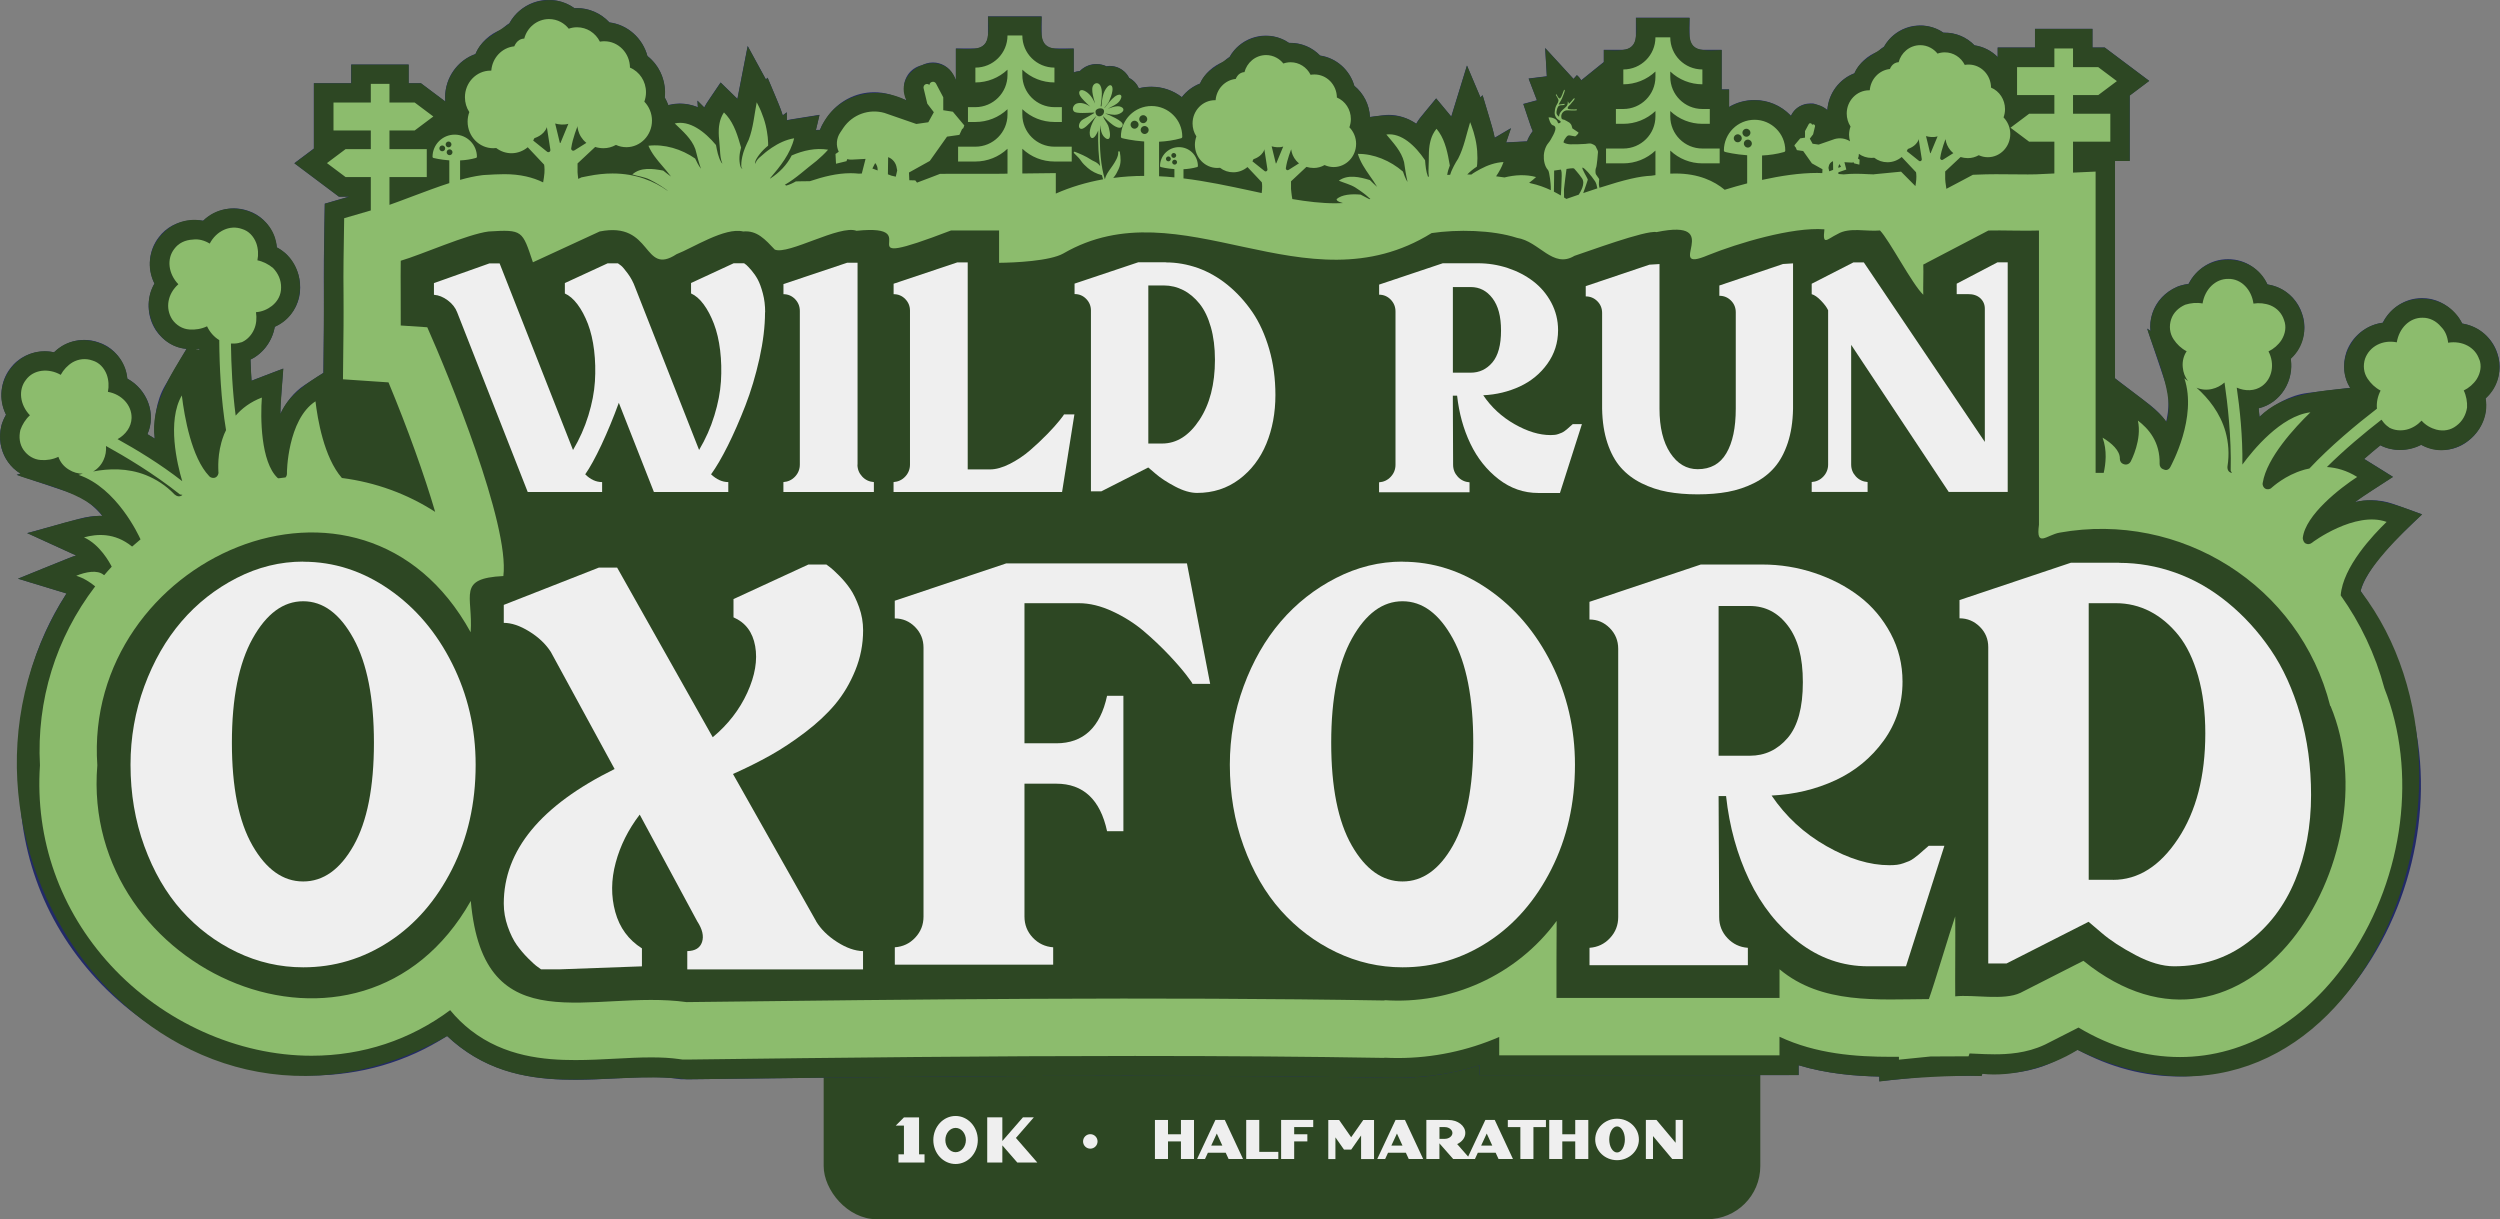 <?xml version="1.0" encoding="UTF-8"?><svg id="Layer_2" xmlns="http://www.w3.org/2000/svg" viewBox="0 0 438.25 213.73"><rect x="0" y="0" width="438.25" height="213.73" fill="#808080" stroke="none"/><defs><style>.cls-1{fill:#2d4723;}.cls-1,.cls-2,.cls-3,.cls-4{stroke-width:0px;}.cls-2{fill:#222a68;}.cls-3{fill:#8cbc6d;}.cls-4{fill:#efefef;}</style></defs><g id="Layer_2-2"><rect class="cls-1" x="144.39" y="166.23" width="164.19" height="47.5" rx="9.3" ry="9.3"/><path class="cls-2" d="m329.49,188.72c-4.26-.08-9.22-.49-14.19-1.98v1.72s-3.39.01-3.39.01c-.65,0-2.03,0-3.89,0h-23.48s-25.18,0-25.18,0v-1.73c-4.65,1.46-9.47,2.2-14.38,2.2-.42,0-.85,0-1.27-.02h-1.15c-13.4-.23-27.68-.34-43.66-.34-25.7,0-50.75.28-78.47.62h-1.01s-1-.13-1-.13c-1.21-.17-2.61-.25-4.29-.25-1.97,0-4.03.11-6.21.22-2.18.12-4.66.25-7.09.25-5.97,0-13.68-.68-20.45-5.95-.7-.54-1.36-1.12-2-1.73-7.06,4.54-15.23,6.92-23.81,6.92-13.84,0-27.93-6.34-37.7-16.95-9.47-10.28-14.19-23.55-13.31-37.39-.54-10.83,2.25-21.17,8.1-30.16l-8.51-2.59,8.91-3.61c.44-.18.87-.33,1.29-.46-.02,0-8.59-3.92-8.59-3.92l9.04-2.48c1.32-.36,2.55-.54,3.78-.54.12,0,.24,0,.36,0-1.41-1.66-3.2-3.21-5.28-3.92l-9.73-3.28.67-.22c-.89-.54-1.67-1.28-2.29-2.18-1.22-1.76-1.6-3.98-1.06-6.23l.04-.18.06-.18c.19-.54.43-1.06.7-1.55-1.26-2.7-1.04-5.79.75-8.11,1.4-1.9,3.62-2.98,6.1-2.98.53,0,1.05.05,1.57.15.45-.42.95-.79,1.47-1.11,1.21-.7,2.52-1.05,3.85-1.05.84,0,1.67.14,2.46.42,2.1.65,3.77,2.29,4.62,4.5.22.61.37,1.24.45,1.87,2.56,1.43,4.19,4.06,4.12,7-.02.95-.23,1.87-.6,2.73.43.26.86.52,1.28.78-.17-3.21.21-6.55,1.8-9.27l3.78-6.46c-2.13-.21-4.07-1.37-5.34-3.21l-.07-.1c-1.6-2.49-1.61-5.58-.22-8.14-1.26-2.7-1.04-5.79.75-8.11,1.29-1.74,3.33-2.81,5.6-2.96.29-.04.59-.05.88-.05.43,0,.86.04,1.29.11,1.5-1.38,3.41-2.17,5.41-2.17.83,0,1.65.14,2.44.41,2.09.65,3.77,2.28,4.62,4.5.22.63.38,1.28.46,1.93.55.31,1.07.67,1.53,1.07l.12.11.11.12c1.54,1.62,2.37,3.68,2.34,5.8.01,2.26-1.04,4.38-2.89,5.84-.49.38-1.02.71-1.57.98-.12.64-.3,1.25-.56,1.85-.75,1.73-2.07,3.11-3.7,3.89.04,1.28.1,2.52.18,3.72.18-.08.37-.15.56-.23l5-1.91-.4,5.34c-.07.87-.1,1.75-.1,2.61.99-2,2.37-3.83,4.24-5.05l3.3-2.15.09-8.34c.02-1.45,0-3.25,0-5.08-.01-2.27-.02-4.56,0-6.34l.15-9.9,4.27-1.24h-1.8l-7.8-5.85,3.42-2.57v-11.46h6.54v-3.27h10.07v3.27h2.15l4.28,3.21c-.02-.24-.03-.47-.03-.71,0-3.52,2.22-6.52,5.31-7.61.89-2.01,2.57-3.58,4.64-4.3.38-.43.82-.79,1.3-1.07.48-.86,1.11-1.64,1.86-2.27,1.42-1.19,3.2-1.85,5.03-1.85,1.28,0,2.55.32,3.68.92.29.15.57.33.84.52.14,0,.27-.01.41-.01,2.21,0,4.27.93,5.73,2.51,3.2.4,5.83,2.77,6.66,5.89,1.92,1.5,3.08,3.84,3.08,6.39,0,.29-.02.58-.05.87.25.43.46.88.63,1.35l.29-.07c.57-.13,1.15-.2,1.74-.2,1.05,0,2.1.21,3.15.63l-.07-1.15,1.2,1.2s.07-.13.11-.22c.11-.2.18-.33.26-.45.05-.09.13-.21.22-.34l2.28-3.37s2.93,2.86,2.94,2.87c0,0,1.8-9.26,1.8-9.26l3.19,5.85.3-.3,1.69,4.02.04.08h0s.23.57.23.57c.27.63.5,1.28.7,1.93l.72-.54v1.4c.24-.05.47-.1.71-.14l5.01-.8-.63,2.65c.21-.01.43-.02.64-.02.02,0,.04,0,.07,0,.19-.5.44-.98.75-1.43l.54-.81c1.89-2.74,4.95-4.35,8.22-4.35.91,0,1.82.13,2.71.38l.19.06,2.75.95-.31-1.29c-.45-1.83.48-3.75,2.2-4.55.27-.12.55-.22.83-.28.25-.13.51-.24.78-.32.37-.11.76-.17,1.14-.17,1.48,0,2.84.81,3.53,2.13l.5.93v-5.51h3.4c1.23,0,2.23-1,2.23-2.23v-3.4h9.4v3.4c0,1.23,1,2.23,2.23,2.23h3.4v4.18c.34-.13.71-.21,1.08-.24.69-.7,1.6-1.13,2.6-1.21h.13s.18-.01.18-.01c.61,0,1.21.14,1.74.39.22-.04.43-.05.62-.05.55,0,1.09.12,1.59.36.68.32,1.35.9,1.77,1.73.2.1.39.22.57.36.44.34.86.84,1.13,1.46.71-.18,1.44-.27,2.19-.27h0c1.96,0,3.82.64,5.35,1.82.82-1.06,1.92-1.89,3.18-2.38.83-1.75,2.31-3.12,4.13-3.79.32-.34.67-.64,1.06-.88.44-.76,1-1.45,1.67-2.01,1.31-1.1,2.97-1.71,4.67-1.71,1.19,0,2.37.3,3.42.86.22.12.44.25.66.4.08,0,.15,0,.23,0,2,0,3.87.82,5.22,2.22,2.86.42,5.2,2.53,5.99,5.3,1.62,1.32,2.64,3.29,2.74,5.47l2.39-.3c.32-.04.63-.06.94-.06,1.65,0,3.26.52,4.79,1.54.06-.12.13-.23.2-.34.04-.07.1-.15.15-.23.1-.15.18-.26.27-.38.09-.12.17-.22.26-.32l2.61-3.17s2.64,3.18,2.65,3.19c0,0,2.75-8.95,2.75-8.95l2.36,5.58.38-.38,1.63,5.46c.2.67.36,1.33.49,2l2.85-1.68-.85,2.5,3.67-.19c.1-.28.22-.55.36-.81.23-.44.47-.76.65-.99-.22-.44-.35-.85-.45-1.16l-1.21-3.6,2.39-.64-1.46-3.81,3.19-.4-.29-4.96,4.97,5.42.59-.66c.34.29.59.6.77.9l3.95-3.19v-2.14h3.4c1.23,0,2.23-1,2.23-2.23v-3.4h9.4v3.4c0,1.23,1,2.23,2.23,2.23h3.4v6.93h1.3v3.08c1.33-.79,2.86-1.21,4.45-1.21h0c2.34,0,4.55.91,6.21,2.57.06.06.13.13.19.19l.1-.19c.65-1.21,1.9-1.96,3.27-1.96h.56l.46.14c.18.05.36.12.54.2.19.05.37.12.55.21.34.16.64.36.9.59.21-2.96,2.12-5.44,4.74-6.44.83-1.75,2.31-3.12,4.13-3.79.31-.34.67-.63,1.06-.87.44-.76,1-1.45,1.67-2.01,1.31-1.11,2.97-1.71,4.67-1.71,1.18,0,2.37.3,3.42.86.23.12.45.25.66.4.08,0,.15,0,.23,0,2,0,3.87.82,5.22,2.22,1.57.23,2.98.97,4.06,2.05v-1.67h6.54v-3.27h10.07v3.27h2.15l7.8,5.85-3.42,2.57v11.46h-2.58v38.11s6.07,4.64,6.07,4.64c1.24.95,2.19,1.96,2.92,2.98.47-2.14.63-4.5-.07-6.58l-3.28-9.76.58.41c-.1-1.03.01-2.09.35-3.12.67-2.04,2.2-3.68,4.32-4.61l.17-.08.18-.06c.55-.17,1.11-.3,1.66-.38,1.38-2.61,3.95-4.31,6.84-4.31h.16c2.94,0,5.5,1.74,6.82,4.4.61.11,1.2.28,1.76.5,2.08.87,3.64,2.55,4.32,4.64.75,2.06.46,4.39-.79,6.4-.35.54-.76,1.04-1.21,1.49.41,2.9-.7,5.79-3.08,7.52-.76.55-1.62.95-2.54,1.17.05.49.1.99.15,1.5,2.45-2.08,5.35-3.8,8.47-4.18l7.43-.9c-1.12-1.82-1.37-4.07-.68-6.2l.04-.11c1.01-2.76,3.43-4.67,6.35-5.11,1.38-2.6,3.95-4.3,6.84-4.3h.14c2.14,0,4.2.97,5.67,2.67.51.52.93,1.11,1.27,1.77,2.89.52,5.26,2.47,6.16,5.19.75,2.06.46,4.39-.79,6.4-.37.56-.79,1.07-1.26,1.54.08.62.11,1.25.07,1.86v.17s-.04.16-.04.16c-.36,2.21-1.49,4.11-3.21,5.37-1.27.97-2.79,1.49-4.42,1.49-.66,0-1.33-.09-1.98-.26-.6-.16-1.18-.38-1.73-.66-.58.29-1.18.52-1.81.67-.62.15-1.26.23-1.9.23-1.21,0-2.4-.28-3.44-.82-1,.81-1.95,1.61-2.85,2.4.17.1.35.2.52.31l4.54,2.83-4.49,2.91c-.75.48-1.47,1-2.16,1.52.98-.2,1.95-.32,2.86-.32,1.33,0,2.59.21,3.75.62l5.15,1.84-3.94,3.8c-3.66,3.54-6.13,7.04-6.83,9.63,3.31,4.93,5.77,10.32,7.32,16.04,6.04,15.48,3.56,35.03-6.33,49.86-8.15,12.22-20.08,19.23-32.74,19.23-6.11,0-12.12-1.58-17.89-4.71l-4.19,2.13-.22.1c-3.81,1.79-7.65,2-10.2,2-.71,0-1.42-.02-2.06-.04l-.14.39-8.85.04-9.07.92v-.87ZM61.76,80.66c3.02.49,5.95,1.28,8.75,2.38-1.4-4.06-3.04-8.42-4.79-12.72l-7.11-.48.02.14c.54,4.55,1.69,8.42,3.13,10.68Zm345.62-5.93c-.75.72-1.45,1.44-2.1,2.15,2.77-2.64,5.67-5.06,8.06-6.94,0-.07.02-.15.03-.22-.13-.13-.25-.27-.38-.41l-5.61,5.42Zm-36.58-.7c.24.16.48.31.7.48,0-.02-.7-3.11-.7-3.11v2.63Zm-335.58-5.09c.12,1.03.27,2.02.44,2.97-.43-3.8-.6-7.56-.65-10.6-.05-.05-.11-.11-.16-.17-.18.02-.37.04-.55.05l.92,7.75ZM281.19,15.71v-1.73l-.42,1.73h.42Zm-77.9,11.97v-.14c.88.04,1.82.11,2.88.21l-.02.21c-.92.17-1.86.27-2.84.32l-.03-.6Z"/><path class="cls-1" d="m329.49,188.72c-4.26-.08-9.22-.49-14.19-1.98v1.72c-15.3.03-40.49,0-55.94.01v-1.73c-5.4,1.73-11.1,2.36-16.8,2.18-39.6-.67-80.4-.23-122.13.28-14.36-1.67-29.34,4.29-42.05-7.58C29.24,209.31-16.74,148.84,11.66,104.04l-8.51-2.59c.88-.34,9.53-3.92,10.2-4.07-.02,0-8.59-3.92-8.59-3.92,2.89-.66,10.3-3.26,13.18-3.01-2.51-3.98-10.98-5.64-15.01-7.2l.67-.22c-3.44-2-4.67-6.83-2.54-10.32-2.89-5.6,2.24-12.36,8.42-10.95,4.33-4.39,12.31-1.62,12.85,4.62,3.42,1.83,5.12,6.16,3.52,9.73.43.26.86.52,1.28.78-.87-5.61,2.82-11.24,5.58-15.73-5.33-.38-8.35-6.95-5.63-11.45-2.92-5.7,2.34-12.28,8.53-11.01,4.38-4.39,12.44-1.66,12.93,4.67,5.51,2.85,5.43,11.43-.36,13.92-.42,2.45-2.06,4.71-4.26,5.74.04,1.28.1,2.52.18,3.72.12-.07,5.27-2.01,5.57-2.13-.12,1.84-.53,6.17-.5,7.95,1.34-3.27,4.64-5.44,7.54-7.2.14-9.27.02-20.41.24-29.65l4.27-1.24h-1.8l-7.8-5.85,3.42-2.57v-11.46h6.54v-3.27h10.07v3.27h2.15l4.28,3.21c-.35-3.71,1.97-7.18,5.28-8.32,1.03-2.78,3.81-3.74,5.94-5.37,2.09-4.05,7.74-5.41,11.4-2.67,2.34-.13,4.59.82,6.14,2.5,3.2.4,5.83,2.77,6.66,5.89,2.15,1.65,3.35,4.47,3.04,7.27.25.43.46.88.63,1.35,1.73-.46,3.47-.32,5.18.36l-.07-1.15,1.2,1.2c.32-.75,2.4-3.65,2.86-4.38,0,0,2.93,2.86,2.94,2.87,0,0,1.8-9.26,1.8-9.26l3.19,5.85.3-.3c.68,1.7,2.14,4.88,2.65,6.6l.72-.54v1.4c.32-.09,5.26-.85,5.72-.93l-.63,2.65c.24-.01.47-.02.71-.02,2.37-6.12,9.56-8.12,15.15-5.2-2.67-5.66,6.67-9.49,8.68-3.56v-5.51c5.38.3,5.93-.26,5.63-5.63h9.4c-.3,5.38.26,5.92,5.63,5.63v4.18c.34-.13.71-.21,1.08-.24,1.16-1.22,3.14-1.58,4.66-.83,1.64-.25,3.16.48,3.98,2.03.75.4,1.31.97,1.7,1.82.71-.18,1.44-.27,2.19-.27h0c1.96,0,3.82.64,5.35,1.82.82-1.06,1.92-1.89,3.18-2.38.94-2.38,3.33-3.25,5.2-4.66,1.96-3.64,7.04-4.88,10.41-2.46,2.07-.07,4.05.76,5.45,2.22,2.86.42,5.2,2.53,5.99,5.3,1.62,1.32,2.64,3.29,2.74,5.47,2.79-.49,5.63-.63,8.12,1.18.5-.98,2.8-3.55,3.49-4.45,0,0,2.64,3.18,2.65,3.19,0,0,2.75-8.95,2.75-8.95l2.36,5.58.38-.38c.41,1.48,1.89,6.02,2.12,7.46l2.85-1.68-.85,2.5,3.67-.19c.21-.6.67-1.41,1.01-1.8-.42-.86-1.33-3.84-1.66-4.75l2.39-.64-1.46-3.81,3.19-.4-.29-4.96,4.97,5.42.59-.66c.34.29.59.6.77.9l3.95-3.19v-2.14c5.38.3,5.92-.26,5.63-5.63h9.4c-.3,5.38.26,5.93,5.63,5.63v6.93h1.3v3.08c1.33-.79,2.86-1.21,4.45-1.21h0c2.43,0,4.73.99,6.39,2.76,1.11-2.52,4.48-2.72,6.38-1.01.21-2.96,2.12-5.44,4.74-6.44.94-2.38,3.31-3.25,5.19-4.66,1.95-3.65,7.05-4.89,10.42-2.47,2.07-.07,4.05.76,5.45,2.21,1.57.23,2.98.97,4.06,2.05v-1.67h6.54v-3.27h10.07v3.27h2.15l7.8,5.85-3.42,2.57v11.46h-2.58v38.11c2.13,1.75,7.6,5.36,9,7.63,1.66-4.42-2.15-12.18-3.35-16.34l.58.41c-.47-3.94,2.62-7.83,6.69-8.24,2.72-5.69,11.23-5.69,13.82.09,6.11.82,8.72,8.83,4.08,13.02.61,3.83-1.8,7.8-5.63,8.68.05.49.1.99.15,1.5,3.94-4.09,10.65-4.55,15.9-5.07-2.9-4.47.45-10.86,5.72-11.42,2.78-5.77,11.18-5.56,13.92.14,6.19.89,8.83,8.88,4.1,13.12,1.07,6.12-5.86,11.24-11.3,8.14-2.19,1.14-4.97,1.22-7.15.08-1,.81-1.95,1.61-2.85,2.4.13.05,4.79,2.98,5.06,3.14-1.55,1.03-5.24,3.32-6.66,4.43,3.82-1.15,8.27.88,11.76,2.15-3.77,3.42-10.14,9.83-10.77,13.44,26.67,34.83-1.73,103.5-49.64,80.42-5,3.14-11.79,4.78-16.68,4.19l-.14.39c-4.49-.18-13.47.31-17.92.96v-.87ZM35.02,61.31c-.05-.05-.11-.11-.16-.17-.18.02-.37.04-.55.05M281.19,13.98l-.42,1.73m-77.48,11.97v-.14c.88.04,1.82.11,2.88.21l-.02.21c-.92.17-1.86.27-2.84.32l-.03-.6Z"/><path class="cls-3" d="m434.62,63.04c-.68-2.16-2.99-3.37-5.46-2.96-.12-1.08-.5-2.07-1.25-2.8-.83-1-1.99-1.6-3.24-1.58-2.24-.04-4.11,1.81-4.51,4.31-2.46-.49-4.76.68-5.56,2.86-.38,1.16-.27,2.46.43,3.5.57.86,1.32,1.59,2.29,2.1-.51.98-.75,2.09-.64,3.17-3.63,2.8-8.17,6.58-11.84,10.49-.26.05-.51.1-.76.17l-.27.08c-3.2.93-5.38,2.95-5.56,3.09-.27.31-.77.39-1.12.2-.36-.19-.57-.64-.47-1.04.7-4.38,5.63-9.71,8.36-12.35-5.18.62-10.11,6.67-11.93,9.16.07-4.94-.46-9.87-.99-13.49,1.47.65,3.17.64,4.44-.28,1.81-1.31,2.26-3.9,1.13-6.07.9-.43,1.72-1.14,2.27-1.98.69-1.11.89-2.36.46-3.49-.38-1.22-1.26-2.13-2.37-2.59-.93-.37-2.01-.48-3-.32-.32-2.42-2.12-4.38-4.41-4.33-2.24-.04-4.11,1.81-4.51,4.31-1.03-.2-2.1-.08-3.05.22-1.17.52-2.08,1.4-2.46,2.56-.38,1.16-.27,2.46.43,3.5.57.86,1.32,1.59,2.29,2.1-.51.75-.79,1.73-.68,2.81h0c.08.93.4,1.74.92,2.4-.21-.16-.43-.33-.64-.47,2.3,6.85-2.28,15.19-2.46,15.55-.23.44-.68.66-1.13.43-.49-.14-.75-.51-.75-.95.11-3.9-1.95-6.21-3.81-7.63.75,3.33-1.15,6.97-1.24,7.15-.23.44-.68.66-1.17.52-.49-.14-.75-.51-.75-.95.07-1.43-1.47-2.8-3.03-3.72.84,2.26.54,4.65.2,6.17-.15,0-.3,0-.45,0-.32,0-.64,0-.97,0V30.08s-3.96.18-3.96.18v-5.42h6.54v-4.9h-6.54v-3.27h4.42l3.27-2.45-3.27-2.45h-4.42v-3.27h-3.27v3.27h-6.54v4.9h6.54v3.27h-4.42l-3.27,2.45,3.27,2.45h4.42v5.57l-3.22.15c-.38.02-.87.02-1.41.02-.86,0-1.82-.01-2.77-.02-1.01-.01-2-.02-2.85-.02-.65,0-1.24,0-1.71.02l-2.32.08-2.05,1.09c-.69.37-1.59.84-2.6,1.37-.15-.84-.21-1.63-.21-1.72v-1.32l2.7-2.53c.4.12.84.19,1.28.19.67,0,1.32-.18,1.9-.51.51.23,1.04.35,1.6.35,2.17,0,3.93-1.83,3.93-4.07,0-1.1-.43-2.14-1.18-2.91.17-.46.26-.95.26-1.45,0-1.67-.98-3.16-2.45-3.77-.02-2.23-1.77-4.04-3.93-4.04-.23,0-.46.02-.68.06-.67-1.35-2.02-2.2-3.49-2.2-.44,0-.87.07-1.28.22-.34-.42-.75-.77-1.22-1.02-.55-.3-1.18-.46-1.81-.46-.9,0-1.78.32-2.48.91-.64.54-1.1,1.27-1.31,2.08-.63.03-1.02.37-1.24.67-.14.19-.23.37-.29.52-1.89.2-3.38,1.78-3.53,3.73h-.11c-2.17,0-3.93,1.83-3.93,4.07,0,.82.23,1.61.67,2.28-.17.47-.26.96-.26,1.46,0,.39.07.77.17,1.13-.78-.49-1.74-.66-2.67-.4l-2.83.98-1.06-.15-.49-.89.58-.76.33-1.38c.03-.13-.04-.28-.16-.34-.12-.06-.26-.04-.35.06-.02-.12-.1-.24-.23-.27-.14-.05-.29.01-.36.15l-.65,1.21v1.15s-.84.13-.84.13l-1.02,1.21.09.24.12.1.23.51,1.1.16,1.53,2.16,1.85,1.03-.03.68c-.3-.01-.59-.03-.89-.03-3.1,0-6.47.52-9.67,1.22v-4.28c1.25-.06,2.57-.24,3.87-.61.12-.04.21-.14.2-.28,0-1.48-.6-2.82-1.58-3.79-.97-.97-2.32-1.58-3.8-1.58h0c-1.49,0-2.83.6-3.8,1.57-.97.97-1.58,2.32-1.58,3.8,0,.14.1.25.23.27.18.05,1.72.43,3.85.58,0,0,0,0,0,0v4.93c-1.39.36-2.72.74-3.94,1.12-1.83-1.52-4.58-2.85-8.61-2.85-.3,0-.61,0-.93.02v-4.04c1.52,1.44,3.53,2.24,5.63,2.24h3.03v-2.6h-3.03c-3.11,0-5.63-2.52-5.63-5.63v-.94c1.52,1.44,3.53,2.24,5.63,2.24h1.3v-2.6h-1.3c-3.11,0-5.63-2.52-5.63-5.63v-.94c1.52,1.44,3.53,2.24,5.63,2.24v-2.6c-3.11,0-5.63-2.52-5.63-5.63h-2.6c0,3.11-2.52,5.63-5.63,5.63v2.6c2.09,0,4.11-.8,5.63-2.24v.94c0,3.11-2.52,5.63-5.63,5.63h-1.3v2.6h1.3c2.09,0,4.11-.8,5.63-2.24v.94c0,3.11-2.52,5.63-5.63,5.63h-3.03v2.6h3.03c2.09,0,4.11-.8,5.63-2.24v4.3c-.24.04-.48.07-.73.11-2.03.08-4.56.65-9.08,2.11-.02-.11-.04-.2-.05-.24-.09-.25-.05-.93,0-1.29-.04-.07-.35-.48-.54-.78-.19-.3-.12-1.03,0-1.23.12-.2.33-2.49.33-2.75s-.24-.55-.38-.93c-.09-.23-.52-.41-.72-.49-.33-.13-.77,0-1.12.02-.87.06-1.74.08-2.61.07-.31,0-.92-.11-1.21-.32,0-.3.25-.66.42-.88.22-.27.33-.4.67-.36.31.04.62.1.93.17.12.02.7-.56.59-.69,0,0-.88-.6-1.07-.72,0,0-.02-.17-.13-.49-.06-.18-.24-.41-.39-.52-.22-.15-.88-.49-.88-.49-.32-.05-.52-.08-.54-.53-.03-.68.53-1.16,1.13-1.13.19,0,1.19.08,1.59,0,0,0-.04-.1-.01-.21-.08.07-.63.08-.94.05-.28-.03-.78,0-.61-.37.11-.24.37-.39.52-.6.24-.34.59-.6.72-1,0,.03-.26.09-.26.09-.08.15-.35.41-.46.55-.02.03-.34.38-.35.34-.01-.16-.08-.31-.18-.43,0,.05,0,.1,0,.14,0,.47-.12.68-.49,1-.3.26-.62.52-.84.86-.12.19-.19.48-.21.71-.15-.11-.37-.34-.42-.53-.05-.21-.02-.42.03-.62.12-.51.24-.84.77-.87.11,0,.48-.03.58-.06l.02-.19c-.35.05-.7.1-1.05.14,0,0,.13-.29.22-.41.15-.22.28-.48.39-.72.1-.21.19-.45.27-.68.05-.14.19-.51.21-.66,0-.07-.14-.13-.11-.17-.14.21-.52,1.67-.83,1.56-.27-.1-.49-.68-.49-.77-.02.12-.15.13-.15.13.1.26.5.74.47,1.03-.04.36-.35.72-.48,1.07-.12.32-.18.76-.19,1.05-.01.54.31,1.03.66,1.23.1.06.42.22.4.39-.02.12-.35.29-.44.21-.05-.04-.07-.11-.09-.18-.1-.32-.37-.55-.67-.67-.26-.11-.68-.22-.94-.15.14.41.26.92.56,1.24.14.15.37.14.51.28.19.18.16.47.1.72-.15.59-.52,1.14-.8,1.67-.21.39-.52.65-.73,1.05-.26.5-.42,1.06-.46,1.63-.06.88.14,1.99.74,2.63.26.28.48,2.58.48,2.92,0,.23,0,.42,0,.6-1.03-.49-2.21-.92-3.52-1.21-.09-.03-.19-.05-.28-.08.42-.32.84-.65,1.22-1.01-1.82-.5-3.72-.38-5.54.07-.5-.08-.99-.14-1.47-.2.53-.78.99-1.6,1.3-2.5-1.43.07-2.8.56-4.06,1.23h0c-.27.14-.53.29-.78.44h0c-.15.09-.31.18-.46.28-.1.08-.22.16-.33.24-.25,0-.49,0-.73-.01.5-.51,1.07-.98,1.69-1.38.02-.16.04-.32.06-.48.05-.67.05-1.35,0-2.03,0-.03,0-.07,0-.11,0-.13-.02-.26-.03-.39,0-.09-.02-.18-.03-.27,0-.05-.01-.1-.02-.15,0-.06-.02-.13-.02-.19-.11-.83-.3-1.66-.54-2.46,0,0,0,0,0,0-.11-.38-.24-.76-.38-1.13h0c-.07-.2-.15-.39-.22-.58-.66,2.14-1.07,4.39-2.1,6.39-.26.4-.51.82-.73,1.25-.03.07-.07.13-.1.2-.04.08-.08.15-.11.23-.02.05-.04.09-.07.14-.02.05-.04.09-.06.14-.04.08-.07.16-.11.24-.03.06-.05.12-.07.18-.06.15-.1.3-.15.45-.17,0-.34.02-.52.03.08-.57.25-1.12.46-1.65-.18-1.03-.36-2.07-.65-3.07,0,0,0,0,0,0-.09-.25-.17-.51-.25-.77-.33-.94-.78-1.82-1.43-2.6-.05.06-.1.12-.15.19-.05.07-.1.14-.15.21-.04.06-.08.11-.11.17-.33.52-.54,1.09-.68,1.67-.01.05-.02.1-.03.15,0,.04-.02.08-.03.12-.01.07-.03.14-.04.21-.01.08-.03.15-.04.23h0c-.11.74-.13,1.49-.13,2.24t0,0s0,.03,0,.05c0,.04,0,.07,0,.11,0,.04,0,.08,0,.12,0,.04,0,.08,0,.11,0,.31-.02.62-.03.93,0,0,0,0,0,0-.03.63-.05,1.26.05,1.87-.06,0-.11.01-.16.02-.35-.91-.43-1.91-.51-2.88-1.71-2.55-4.14-4.85-6.79-4.52,1.22,1.47,2.64,2.94,3.11,4.85.16,1.13.34,2.31.59,3.39l-.03.02c-.32-.56-.56-1.15-.76-1.76-2.18-1.9-5.13-3.14-7.9-3.1.41,1.4,1.25,2.64,2.09,3.84h0s.07.1.1.15c.13.19.26.37.39.56.06.08.11.16.16.23.22.33.44.67.63,1-.43-.38-.85-.78-1.26-1.19-1.8-.54-3.86-1.04-5.45.11.95.4,1.97.64,2.86,1.17.27.17.54.35.81.54h0c.06.04.12.09.18.13.07.04.13.09.2.14.13.09.26.19.39.29.07.05.13.1.19.15.06.04.11.08.16.13h0c.26.21.5.43.74.65-.05.01-.11.02-.17.04-.51-.26-1.02-.53-1.54-.8-1.67-.15-3.29,0-4.19.77-.01.04-.01.09-.01.13h0c.17.36.67.42,1.01.55.05.01.1.02.15.03-.46.02-.92.04-1.39.04-2.42,0-4.94-.3-7.54-.74-.16-.86-.22-1.7-.23-1.79v-1.32l2.7-2.53c.4.12.84.19,1.28.19.67,0,1.32-.18,1.9-.51.51.23,1.04.35,1.6.35,2.17,0,3.93-1.83,3.93-4.07,0-1.1-.43-2.14-1.18-2.9.17-.46.26-.95.26-1.45,0-1.67-.98-3.16-2.45-3.77-.02-2.23-1.77-4.04-3.93-4.04-.23,0-.46.02-.68.06-.67-1.35-2.02-2.2-3.49-2.2-.44,0-.87.07-1.28.22-.34-.42-.75-.77-1.22-1.02-.55-.3-1.18-.46-1.81-.46-.9,0-1.78.32-2.48.91-.64.54-1.1,1.27-1.31,2.08-.63.03-1.02.37-1.24.67-.14.19-.23.37-.29.52-1.89.2-3.38,1.78-3.53,3.73h-.11c-2.17,0-3.93,1.83-3.93,4.07,0,.82.23,1.61.67,2.28-.17.47-.26.96-.26,1.46,0,2.25,1.76,4.07,3.93,4.07.16,0,.31-.01.47-.03.68.52,1.48.79,2.33.79.93,0,1.8-.34,2.49-.92l2.51,2.67c.06.29.11.97-.02,1.89-.65-.14-1.3-.28-1.95-.42-3.82-.82-7.73-1.66-11.76-2.15v-1.61c.77-.04,1.59-.15,2.4-.38.08-.02.13-.09.13-.17,0-.92-.37-1.75-.97-2.35-.6-.6-1.43-.97-2.35-.97h0c-.92,0-1.75.37-2.35.97-.6.6-.97,1.43-.97,2.35,0,.08.06.15.14.17.11.03,1.07.27,2.38.36,0,0,0,0,0,0v1.45c-.9-.09-1.8-.16-2.71-.2,0-.03.02-.05.02-.08v-5.97c1.25-.06,2.57-.24,3.87-.61.12-.04.21-.14.2-.28,0-1.48-.6-2.82-1.58-3.79-.97-.97-2.32-1.58-3.8-1.58h0c-1.49,0-2.83.6-3.8,1.57-.97.97-1.58,2.32-1.58,3.8,0,.14.1.25.23.27.18.05,1.72.43,3.85.58,0,0,0,0,0,0v6s0,.02,0,.03c-1.87,0-3.67.13-5.43.36.04-.05.08-.1.11-.13.03-.03.05-.06.07-.09.3-.36.54-.85.77-1.34.47-1.03.38-1.97.21-3-.01-.08-.08-.13-.16-.12-.08,0-.13.08-.12.15.07.77-.55,1.72-.93,2.29-.13.19-.26.38-.39.56-.42.59-.85,1.19-1.02,1.9,0,0,0,0-.01,0-.65-2.18-1.02-5.17-.82-9.5.07.82.25,1.67.76,2.14.09.09.34.32.57.32.06,0,.13-.02.19-.06.48-.33.01-2.01-.1-2.28-.11-.27-.28-.52-.44-.76-.19-.28-.37-.57-.47-.88,0,0,.01-.01.02-.02.45.49,1.08,1.06,1.72,1.54,0,0,.65.48,1.15.48.09,0,.17-.01.25-.05.12-.05.28-.18.31-.49.06-.67-2.34-1.69-3.05-1.96,0,0,0,0,0-.01.15.03.29.05.43.08.4.08.78.16,1.16.16.42,0,.84-.1,1.25-.39.35-.25.36-.48.31-.63-.1-.31-.58-.49-.98-.48-.53.01-1.13.22-1.66.41-.02,0-.04.01-.06.02.19-.11.39-.22.6-.32.67-.34,1.36-.69,1.67-1.42.14-.31.13-.53-.02-.65-.25-.2-.77.06-1.04.27-.64.5-1.19,1.22-1.67,1.85l-.1.14s-.03-.03-.04-.04c.1-.15.21-.28.31-.4.17-.21.36-.42.5-.75.23-.52.48-1.13.58-1.78.06-.4.03-.86-.24-.99-.19-.09-.41.01-.66.29-.76.85-.94,2.18-1.01,3.39-.05,0-.1-.01-.15-.01.02-.14.03-.3.06-.47.13-1.03.32-2.44-.13-3.19-.16-.27-.4-.41-.66-.39-.27.02-.52.22-.64.52-.24.58-.02,1.45.13,2.08l.04.16c.08.33.15.58.23.82-.42-.97-.98-1.84-1.91-2.27-.46-.21-.68-.05-.76.03-.18.19-.16.52.04.88.24.44,1.1,1.29,1.79,1.89-.88-.58-1.69-.77-2.38-.55-.3.1-.56.38-.65.7-.07.26-.01.5.16.69.19.2.76.27,1.51.27.49,0,1.06-.03,1.66-.06.14,0,.26-.01.37-.02,0,.03.01.06.02.09-.46.29-1.46.85-1.86,1.06l-.14.08c-.42.23-.62.67-.67.96-.04.24,0,.44.13.56.07.08.17.12.29.12,0,0,0,0,0,0,.49,0,1.22-.76,2.12-1.74.17-.19.32-.35.45-.48.01,0,.02.02.03.02-.59.8-1.3,2.27-1.12,3.24.07.38.21.57.43.57,0,0,0,0,0,0,.39,0,.82-.78,1.04-1.34-.07,2.52.06,4.57.33,6.25-.14-.19-.31-.38-.53-.54-.19-.14-.41-.24-.62-.34-.18-.09-.37-.18-.54-.3-.8-.54-1.83-.97-2.74-1.33-.06-.02-.13,0-.17.05-.04.05-.03.13.01.18.14.15.27.28.4.4.32.31.59.58.86.99.29.44.7.81,1.15,1.21.69.6,1.57,1.05,2.49,1.27.06.26.14.49.21.73-2.9.52-5.66,1.34-8.29,2.5v-3.59l-5.87.07v-4.34c1.52,1.44,3.53,2.24,5.63,2.24h3.03v-2.6h-3.03c-3.11,0-5.63-2.52-5.63-5.63v-.94c1.52,1.44,3.53,2.24,5.63,2.24h1.3v-2.6h-1.3c-3.11,0-5.63-2.52-5.63-5.63v-.94c1.52,1.44,3.53,2.24,5.63,2.24v-2.6c-3.11,0-5.63-2.52-5.63-5.63h-2.6c0,3.11-2.52,5.63-5.63,5.63v2.6c2.09,0,4.11-.8,5.63-2.24v.94c0,3.11-2.52,5.63-5.63,5.63h-1.3v2.6h1.3c2.09,0,4.11-.8,5.63-2.24v.94c0,3.11-2.52,5.63-5.63,5.63h-3.03v2.6h3.03c2.09,0,4.11-.8,5.63-2.24v4.37l-1.65.02c-.41,0-.98,0-1.62,0h-5.43c-.53-.01-.99,0-1.34,0l-1.8.02-1.69.65c-.87.33-1.64.62-2.33.88l-.3-.39-1.05-.03-.06-1.35,3.65-2.03,3.02-4.26,2.17-.31.46-1,.23-.19.17-.47-2.01-2.4-1.68-.26v-2.27s-1.27-2.4-1.27-2.4c-.14-.27-.45-.38-.72-.29-.25.06-.4.29-.45.53-.18-.18-.45-.22-.69-.11s-.38.42-.32.67l.65,2.72,1.15,1.5-.97,1.76-2.1.3-5.6-1.94c-2.69-.76-5.57.27-7.17,2.59l-.56.84c-.69,1.01-.79,2.3-.27,3.38l-.57.39.09,1.71,1.84-.45.13-.36c.24.07.54.11.8.09l2.41-.13-.65,2.54.06.02c-.19,0-.37.02-.57.03-.48-.05-.96-.08-1.46-.08-2.41,0-4.8.62-7.14,1.4-.52-.01-1.03,0-1.55.02-.3,0-.6.02-.91.02h0c-.53.31-1.09.56-1.67.73-.08-.05-.17-.09-.26-.14,2.01-1.15,3.72-2.81,5.56-4.2.71-.61,1.41-1.25,2.02-1.95-2.18-.36-4.38.14-6.38,1.01-.83,1.66-2.2,3.05-3.74,4.03-.02,0-.04-.01-.06-.02,1.78-2.07,3.6-4.34,4.23-7.02-1.42.23-2.72.86-3.91,1.65h0c-.25.17-.49.34-.73.52h0c-.14.1-.29.21-.42.33-.62.61-1.57,1.11-1.73,1.99-.19-.5.38-1.2.69-1.64.44-.57.96-1.09,1.54-1.56,0-.16.01-.32,0-.48-.02-.67-.09-1.35-.21-2.02,0-.03-.01-.07-.02-.1-.02-.13-.05-.26-.07-.38-.02-.09-.04-.18-.06-.27-.01-.05-.02-.1-.03-.15-.01-.06-.03-.12-.04-.18-.2-.82-.47-1.61-.79-2.39,0,0,0,0,0,0-.15-.37-.32-.73-.5-1.08h0c-.09-.19-.19-.37-.28-.55-.43,2.2-.6,4.48-1.41,6.58-.21.43-.42.87-.6,1.32-.03.07-.05.14-.08.21-.03.08-.06.16-.09.24-.02.05-.03.09-.05.14-.02.05-.03.1-.05.14-.03.08-.05.17-.08.25-.02.06-.04.12-.05.19-.19.66-.3,1.34-.3,2.03.02.16,0,.38.16.45,0,0,.01,0,.02,0,0,0,.05-.05.05-.02-.04.05-.07.07-.11.07-.13,0-.24-.26-.27-.38-.29-1.07-.19-2.22.12-3.28-.29-1.01-.58-2.02-.97-2.99,0,0,0,0,0,0-.11-.24-.22-.49-.33-.74-.43-.9-.97-1.72-1.7-2.43-.04.07-.09.13-.13.2-.04.07-.09.15-.13.22-.03.06-.06.12-.09.18-.27.55-.42,1.14-.5,1.74,0,.05-.01.1-.02.15,0,.04,0,.08-.01.13,0,.07-.01.14-.02.21,0,.08-.01.15-.01.23h0c-.03.74.03,1.5.11,2.24t0,0s0,.03,0,.05c0,.04,0,.07.01.11,0,.04.01.08.01.12,0,.04,0,.08.01.11.03.31.05.62.07.93,0,0,0,0,0,0,.05.81.1,1.6.42,2.34.01.01.02.02.03.04,0,0,0,0,0,0h0c-.12-.09-.2-.22-.28-.35-.49-.9-.68-1.94-.87-2.94-1.97-2.36-4.63-4.39-7.23-3.78,1.37,1.33,2.94,2.65,3.61,4.49.29,1.15.6,2.36.99,3.45-.42-.56-.74-1.16-1.02-1.79-2.37-1.66-5.43-2.58-8.19-2.24.56,1.34,1.53,2.49,2.49,3.6h0s.08.09.11.13c.15.17.3.34.44.52.06.07.12.15.18.22.26.31.51.62.74.93-.47-.34-.93-.68-1.38-1.05-1.85-.34-3.94-.63-5.41.68.98.3,2.02.42,2.97.86.29.14.57.29.86.45h0c.07.04.13.07.19.11.07.04.14.08.21.12.14.08.28.16.42.25.07.04.14.08.21.13.06.04.12.07.18.11h0c.41.27.82.55,1.19.83-.04-.01-.07-.03-.11-.04-2.25-1.59-5.39-2.99-9.6-2.99-1.35,0-2.76.15-4.21.44l-1.22.24-.57.27c-.08-.62-.12-1.12-.12-1.2v-1.51l3.09-2.89c.46.14.96.22,1.46.22.76,0,1.51-.2,2.18-.58.58.27,1.19.4,1.83.4,2.48,0,4.49-2.09,4.49-4.66,0-1.25-.49-2.45-1.34-3.32.19-.53.29-1.08.29-1.65,0-1.91-1.12-3.61-2.81-4.32-.02-2.55-2.03-4.62-4.49-4.62-.26,0-.53.02-.78.07-.77-1.54-2.31-2.52-4-2.52-.5,0-.99.08-1.46.25-.38-.48-.86-.88-1.39-1.17-.63-.34-1.35-.52-2.07-.52-1.03,0-2.04.37-2.84,1.04-.73.61-1.26,1.45-1.5,2.38-.72.03-1.16.42-1.42.77-.16.21-.26.43-.33.59-2.17.22-3.86,2.03-4.03,4.26h-.13c-2.48,0-4.49,2.09-4.49,4.66,0,.94.26,1.84.77,2.61-.2.53-.3,1.1-.3,1.67,0,2.57,2.02,4.66,4.49,4.66.18,0,.36-.01.53-.03.78.59,1.7.91,2.67.91,1.06,0,2.06-.39,2.85-1.05l2.87,3.05c.07.34.14,1.14-.03,2.23-.05.3-.09.59-.14.88-1.79-.88-4-1.44-6.8-1.44-1.07,0-2.21.07-3.39.14l-.32.02-.32.04c-1.15.15-2.39.42-3.73.8v-3.41c.9-.04,1.86-.17,2.8-.44.09-.03.15-.1.15-.2,0-1.07-.44-2.04-1.14-2.74-.7-.7-1.67-1.14-2.75-1.14h0c-1.07,0-2.04.43-2.75,1.14-.7.7-1.14,1.67-1.14,2.75,0,.1.07.18.16.2.13.03,1.24.31,2.78.42,0,0,0,0,0,0v3.99c-1.99.64-4.21,1.47-6.73,2.42-1.36.51-2.75,1.04-3.76,1.39v-4.87h6.54v-4.9h-6.54v-3.27h4.42l3.27-2.45-3.27-2.45h-4.42v-3.27h-3.27v3.27h-6.54v4.9h6.54v3.27h-4.42l-3.27,2.45,3.27,2.45h4.42v5.85l-4.67,1.36-.11,7.39c-.03,1.76-.02,4.02,0,6.26,0,1.85.02,3.68,0,5.14l-.1,9.45,7.98.54c3.37,8.1,6.33,16.37,8.18,22.7-4.93-3.17-10.45-5.18-16.35-5.94-3.16-3.62-4.27-10.4-4.63-13.44-4.91,3.2-5.04,12.56-5,12.65h0c0,.29-.09.51-.25.69-.41.04-.83.1-1.24.16-.05-.02-.1-.05-.15-.07-2.98-2.8-3.02-10.64-2.76-14.09-2.02.77-3.49,1.9-4.59,3.17-.57-4.32-.78-8.85-.83-12.64.45.01.9.02,1.39-.1.18-.09.41-.08.59-.17.91-.43,1.64-1.22,2.07-2.19s.49-2,.34-3.04c1.08-.06,2.07-.53,2.8-1.1,1.05-.83,1.61-1.98,1.6-3.19.03-1.34-.52-2.52-1.4-3.44h0c-.75-.64-1.77-1.16-2.75-1.36.2-.98.14-2.06-.2-3.01-.46-1.22-1.34-2.14-2.5-2.48-2.13-.77-4.49.34-5.66,2.56-.93-.56-1.95-.85-2.99-.7-1.3.06-2.48.61-3.22,1.63-1.38,1.76-1.04,4.37.71,6.2-1.88,1.66-2.34,4.2-1.08,6.16.69,1,1.8,1.7,3.05,1.77,1.03.07,2.06-.09,3.06-.56.47,1,1.21,1.86,2.14,2.42.03,4.58.3,10.48,1.19,15.78-.11.24-.23.47-.33.71l-.1.27c-1.19,3.11-.9,6.07-.91,6.3.08.41-.15.85-.52,1.02s-.85.07-1.11-.25c-3.06-3.21-4.33-10.36-4.78-14.13-2.63,4.5-.81,12.08.07,15.03-3.89-3.05-8.14-5.6-11.34-7.37,1.41-.77,2.42-2.14,2.46-3.71.05-2.24-1.74-4.16-4.15-4.58.2-.98.14-2.06-.2-3.01-.46-1.22-1.34-2.14-2.5-2.48-1.2-.43-2.46-.28-3.5.32-.86.52-1.6,1.31-2.07,2.19-2.12-1.21-4.77-.96-6.11.89-1.38,1.76-1.04,4.37.71,6.2-.78.7-1.34,1.63-1.67,2.56-.3,1.25-.15,2.51.55,3.51s1.8,1.7,3.05,1.77c1.03.07,2.06-.09,3.06-.56.29.86.9,1.68,1.83,2.24h0c.78.49,1.62.73,2.45.71-.26.07-.51.15-.74.22,6.68,2.25,10.53,10.57,10.86,11.3-.5.41-.99.83-1.47,1.26-.02-.01-.03-.02-.05-.03-3.03-2.44-6.13-2.2-8.39-1.58,2.79,1.27,4.48,4.39,4.86,5.14-.45.49-.9.98-1.32,1.49-.03-.02-.07-.03-.1-.06-1.1-.92-3.12-.52-4.8.16,1.3.4,2.41,1.11,3.32,1.86-6.89,9.03-10.29,19.98-9.68,31.37-.87,12.98,3.52,25.4,12.41,35.06,9.14,9.93,22.3,15.85,35.2,15.85,9.01,0,17.34-2.81,24.3-7.99,1.07,1.31,2.27,2.48,3.6,3.52,5.96,4.64,12.94,5.23,18.36,5.23,2.32,0,4.65-.12,6.91-.24,2.23-.12,4.33-.23,6.39-.23,1.84,0,3.4.09,4.76.28l.75.1h.76c27.78-.35,52.87-.63,78.51-.63,15.99,0,30.29.11,43.72.34v-.04c.79.04,1.58.06,2.36.06,6.19,0,12.24-1.29,17.78-3.69v3.22s18.93,0,21.77,0h23.48c1.85,0,3.22,0,3.88,0v-3.26c6.44,3.02,13.36,3.52,19.57,3.52.46,0,.91,0,1.37,0v.5s5.55-.56,5.55-.56l6.65-.03.18-.5c.36.01.73.03,1.11.05,1,.05,2.13.1,3.29.1,2.23,0,5.56-.17,8.75-1.67l.13-.06,5.82-2.96c5.75,3.43,11.71,5.17,17.8,5.17,11.5,0,22.4-6.46,29.91-17.71,9.37-14.06,11.67-32.38,5.92-46.91-1.6-5.98-4.23-11.47-7.67-16.31.39-5,5.68-10.59,8.05-12.88-5.52-1.98-13.05,3.58-13.1,3.67h0c-.36.26-.72.3-1.08.12-.36-.19-.48-.59-.52-.95.43-4.07,6.65-8.84,9.54-10.72-1.84-1.15-3.63-1.63-5.31-1.74,3.09-3.07,6.57-5.97,9.57-8.3.26.36.53.73.92,1.05.18.09.31.27.49.37.89.46,1.96.57,3,.32,1.03-.25,1.9-.82,2.62-1.57.7.82,1.68,1.33,2.57,1.57,1.29.34,2.55.09,3.51-.66,1.09-.79,1.69-1.94,1.89-3.19h0c.06-.98-.14-2.11-.58-3.01.9-.43,1.72-1.14,2.27-1.98.69-1.11.89-2.36.46-3.49Zm-129.99-38.1c-.39,0-.7-.32-.7-.7s.32-.7.7-.7.7.32.7.7-.32.7-.7.7Zm.82-1.67c0-.39.32-.7.7-.7s.7.32.7.7-.32.7-.7.7-.7-.32-.7-.7Zm.25,1.9c0-.39.32-.7.7-.7s.7.32.7.7-.32.7-.7.7-.7-.32-.7-.7Zm-79.32.88c-.02.05-.03.11-.03.18.05.34.14.67.27.97.15.35.36.68.61.97.14.16.3.31.47.45,0,0,.01.01.02.01l-1.84,1.16s-.11.05-.16.05c-.06,0-.12-.02-.17-.05-.1-.07-.16-.19-.14-.32.22-1.57.95-3.32.98-3.4Zm-1.43-.36l-1.22,2.94s-.06.01-.08.02l-.73-3c.54.15,1.29.27,2.03.04Zm-5.4,2.59c.07-.12.13-.25.19-.38h0c.07-.03.15-.06.25-.09.32-.13.78-.37,1.14-.76.2-.21.37-.45.48-.75.02-.06.03-.12.02-.18h0s.55,3.55.55,3.55c.02.13-.04.26-.15.33-.05.03-.1.05-.16.05-.07,0-.14-.02-.19-.07l-2.13-1.7Zm-14.73,0c-.24,0-.43-.2-.43-.43s.2-.43.43-.43.43.2.43.43-.2.43-.43.43Zm.51-1.03c0-.24.2-.43.43-.43s.43.2.43.43-.2.43-.43.43-.43-.2-.43-.43Zm.15,1.18c0-.24.2-.43.43-.43s.43.2.43.43-.2.43-.43.43-.43-.2-.43-.43Zm-13-8.08c-.34-.18-.38-.37-.43-.66v-.05c-.03-.13,0-.25.1-.35.15-.18.46-.3.75-.3.25,0,.45.08.55.22.11.14.12.35.04.61-.09.31-.47.58-.79.58-.08,0-.16-.02-.23-.05Zm-114.95,6.17c-.28,0-.51-.23-.51-.51s.23-.51.51-.51.51.23.51.51-.23.51-.51.51Zm.59-1.2c0-.28.23-.51.51-.51s.51.23.51.51-.23.51-.51.51-.51-.23-.51-.51Zm.18,1.37c0-.28.23-.51.51-.51s.51.23.51.51-.23.51-.51.51-.51-.23-.51-.51Zm-61.96,55.95c.79-.45,1.44-1.16,1.83-2.05.33-.71.48-1.56.41-2.41,3.14,1.73,8.36,4.81,12.97,8.5.14.01.29.04.43.06-.03.03-.06.06-.09.09-.41.3-.9.2-1.3-.16-1.53-1.6-3.25-2.67-5.03-3.39-3.22-1.27-6.52-1.16-9.23-.63ZM101.27,22.11c-.02.06-.04.13-.03.2.06.39.16.76.31,1.11.17.4.41.77.69,1.1.16.18.34.35.53.51,0,0,.01.01.02.02l-2.11,1.32c-.06.03-.12.05-.19.05-.07,0-.14-.02-.2-.06-.12-.08-.18-.22-.16-.36.25-1.8,1.09-3.8,1.12-3.89Zm-1.63-.42l-1.39,3.37s-.06.02-.1.02l-.83-3.43c.61.17,1.47.3,2.33.05Zm-6.18,2.96c.08-.14.15-.28.22-.43h0c.08-.03.18-.07.29-.11.37-.15.89-.42,1.31-.87.22-.24.42-.52.55-.85.03-.07.03-.14.02-.2h0s.63,4.06.63,4.06c.02.15-.04.3-.17.38-.06.03-.12.05-.18.05-.08,0-.16-.03-.22-.08l-2.43-1.95Zm62.24,2.9c.8.3,1.37,1.03,1.49,1.87l.09.46-.25,1.09c-.26-.07-.52-.13-.77-.18l-.61-.23.04-3Zm-2.28,1.03c.28.32.45.74.43,1.22v.08s-.92-.34-.92-.34l.49-.96Zm45.47-6.02c-.39,0-.7-.32-.7-.7s.32-.7.7-.7.7.32.7.7-.32.7-.7.7Zm.82-1.67c0-.39.32-.7.7-.7s.7.32.7.7-.32.7-.7.7-.7-.32-.7-.7Zm.25,1.9c0-.39.32-.7.7-.7s.7.32.7.7-.32.7-.7.7-.7-.32-.7-.7Zm77.46,6.59c.31,0,1.55,1.41,2.19,2.39.2.31.33.77.41,1.25-.77.25-1.59.52-2.48.83.31-.81.76-2.23.8-2.34.05-.15-1.22-2.13-.91-2.13Zm-4.98.52c.14-.03,1-.14,1.19-.17.13.33.15.73.14,1.1-.03,1.34-.09,2.62-.15,3.44-.38-.23-.79-.45-1.22-.67.04-1.34.04-3.7.04-3.7Zm1.74,4.72c-.01-.47-.01-1.24-.01-1.45,0-.28.44-3.55.44-3.55,0,0,1.23-.23,1.35-.06.12.18.64.66,1.37,1.71.64.93-.29,2.39-.57,2.85-.69.24-1.4.48-2.17.75-.13-.08-.28-.17-.41-.25Zm66.91-10.36c-.02.05-.03.11-.03.18.05.34.14.67.27.97.15.35.36.68.61.97.14.16.3.31.47.45,0,0,.01.01.02.01l-1.84,1.16s-.11.05-.16.05c-.06,0-.12-.02-.17-.05-.1-.07-.16-.19-.14-.32.22-1.57.95-3.32.98-3.4Zm-1.43-.36l-1.22,2.94s-.06.01-.08.02l-.73-3c.54.15,1.29.27,2.03.04Zm-5.21,2.21h0c.07-.03.15-.06.25-.09.32-.13.78-.37,1.14-.76.2-.21.37-.45.48-.75.02-.06.03-.12.02-.18h0s.55,3.55.55,3.55c.02.13-.04.26-.15.33-.05.03-.1.05-.16.05-.07,0-.14-.02-.19-.07l-2.13-1.7c.07-.12.13-.25.19-.38Zm-12.19,3.28c0-.24.08-.45.22-.62l.25.48-.47.17v-.04Zm-1.69-.19c.06-.43.35-.79.76-.95l.02,1.52-.68.26-.14-.6.05-.23Zm7.95,1.37c-.35,0-.71-.02-1.07-.04-.71-.04-1.42-.07-2.13-.07s-1.44.04-2.12.11l-.93-.07v-.3s1.39-.48,1.39-.48l-.33-1.29,1.22.07c.13,0,.28-.01.4-.05l.07.18.93.23.04-.87-.29-.2c.12-.26.17-.54.16-.82.63.45,1.39.71,2.22.71.16,0,.31-.01.47-.03.68.52,1.48.79,2.33.79.93,0,1.8-.34,2.49-.92l2.51,2.67c.06.3.12,1-.03,1.95-.02.16-.05.32-.08.48l-2.51-2.53-4.76.46Zm59.27,37.61c.76-.17,1.53-.56,2.17-1.13.52,3.55,1.23,9.56,1.08,15.47.08.12.14.25.22.38-.04,0-.08,0-.13-.02-.49-.14-.71-.59-.65-1.13.35-2.19.16-4.21-.34-6.05-.94-3.34-3.02-5.9-5.09-7.74.84.36,1.8.45,2.74.22Z"/><path class="cls-1" d="m408.49,123.76c-5.36-21.25-26.36-34.17-47.43-30.39-2.28.4-4.19,2.74-3.63-1.37,0-8.05,0-43.53,0-51.59-2.13.1-6.79-.07-8.86,0-2.74,1.46-8.71,4.53-11.42,5.97.06,1.27-.05,4.07,0,5.29-1.96-1.85-5.94-9.58-7.59-11.27-2.39.23-5.34-.61-7.42.62-1.93.94-2.67,2.15-2.32-.82-5.62-.44-15.17,2.43-20.41,4.54-8.01,3.39,3.33-6.62-9.03-4.05-1.85-.4-12.4,3.53-14.38,4.16-3.8,2.29-6.12-2.52-10.06-3.15-4.33-1.41-10.5-1.5-14.98-.84-22.13,13.73-43.91-8.38-64.55,3.57-2.35,1.34-8.61,1.62-11.27,1.64,0,0,0-5.67,0-5.67-1.87.02-6.6-.02-8.42,0-20,7.66-3.46-1.3-16.57.06-2.91-1.11-11.95,4.26-14.32,3.3-1.7-1.79-3.12-3.41-5.55-3.18-3.2-.79-8.85,2.89-11.68,3.98-6.01,3.94-4.11-5.86-13.48-3.98-2.67,1.27-9.05,4.14-11.7,5.4-1.87-5.59-1.78-5.77-7.76-5.4-3.72.47-11.81,4.08-15.41,5.13-.05,3.21.03,8.13,0,11.35,0,0,4.65.31,4.65.31,3.72,8.34,14.46,34.57,13.34,43.61-8.22.41-5.29,3.37-5.73,9.86-19.11-34.75-67.94-12.9-65.45,23.32-3.01,36.33,46.21,57.8,65.47,23.77,2.23,25.44,21.34,15.44,37.82,17.74,39.64-.48,82.28-.97,122.52-.28l-.29-.07c11.73.84,23.26-4.31,30.3-13.88-.04,3.92-.03,9.57-.03,13.5,0,0,5.67,0,5.67,0,4.23-.02,29.86.01,33.43,0,0,0,0-5.03,0-5.03,7.39,6.19,17.24,5.27,26.18,5.23.96-2.62,3.65-11.73,4.62-14.5.05,3.38-.04,10.7,0,14.02,3.27-.35,8.49.78,11.44-.62,0,0,11.03-5.61,11.03-5.61,28.57,23.11,54.43-18.01,43.32-44.68Z"/><path class="cls-4" d="m134.11,54.75c0,2.46-.33,5.16-.98,8.11-.66,2.95-1.48,5.71-2.48,8.28-1,2.56-2.02,4.9-3.07,7s-2.03,3.77-2.93,5.01c.96.9,1.97,1.36,3.02,1.36v1.74h-13.04l-6.15-15.64c-.96,2.64-1.98,5.09-3.04,7.36-1.07,2.27-2.02,4-2.85,5.18.9.9,1.89,1.36,2.96,1.36v1.74h-13.04l-12.37-31.5c-.31-.81-.86-1.51-1.65-2.1s-1.59-.91-2.42-.97v-2.05l9.74-3.46h1.77l12.87,32.72c1.14-1.92,2.04-3.94,2.69-6.05.65-2.11,1.03-4.1,1.15-5.97.12-1.86.07-3.68-.14-5.44-.21-1.76-.58-3.32-1.09-4.66-.52-1.35-1.13-2.49-1.83-3.42s-1.44-1.56-2.21-1.9v-1.83l7.5-3.46h1.8c.15.09.34.23.57.42.23.18.62.64,1.16,1.37.54.73.97,1.54,1.29,2.42l11.21,28.51c1.14-1.92,2.04-3.94,2.68-6.05.65-2.11,1.03-4.1,1.15-5.97.12-1.86.07-3.68-.14-5.44-.21-1.76-.58-3.32-1.09-4.66-.52-1.35-1.12-2.49-1.81-3.42-.69-.93-1.43-1.56-2.2-1.9v-1.83l7.47-3.46h1.83c.09.06.22.15.39.29.17.14.46.45.89.94.42.49.8,1.03,1.12,1.63.32.6.62,1.41.89,2.44.27,1.02.4,2.12.4,3.28Z"/><path class="cls-4" d="m150.31,81.44c0,.81.28,1.51.83,2.1s1.24.91,2.05.97v1.74h-15.86v-1.74c.81-.06,1.5-.38,2.05-.97s.83-1.29.83-2.1v-26.93c0-.81-.28-1.5-.84-2.08-.56-.57-1.24-.86-2.03-.86v-1.77l11.16-3.74h1.83v35.38Z"/><path class="cls-4" d="m188.34,72.66l-2.16,13.59h-29.54v-1.74c.81-.06,1.5-.38,2.05-.97s.83-1.29.83-2.1v-26.99c0-.79-.28-1.47-.84-2.04s-1.24-.84-2.03-.84v-1.83l11.16-3.74h1.83v36.29h3.9c1.05,0,2.22-.33,3.5-.98,1.28-.66,2.46-1.44,3.53-2.37s2.07-1.86,2.99-2.81c.92-.95,1.65-1.75,2.17-2.41s.79-1.01.79-1.07h1.83Z"/><path class="cls-4" d="m204.37,46c1.9,0,3.77.33,5.62.98,1.84.66,3.58,1.65,5.22,2.98,1.63,1.33,3.07,2.91,4.32,4.73s2.23,4,2.96,6.5c.73,2.51,1.09,5.2,1.09,8.06,0,3.12-.53,5.97-1.59,8.54-1.06,2.57-2.65,4.66-4.76,6.24s-4.57,2.38-7.38,2.38c-1.14,0-2.43-.37-3.85-1.12-1.42-.75-2.56-1.49-3.41-2.23l-1.3-1.11-8.22,4.18h-1.83v-31.7c0-.79-.28-1.47-.84-2.04s-1.24-.84-2.03-.84v-1.83l11.16-3.74h4.84Zm-.64,31.75c2.53,0,4.7-1.37,6.52-4.12,1.82-2.75,2.73-6.27,2.73-10.55,0-2.14-.24-4.06-.72-5.74-.48-1.69-1.14-3.05-1.98-4.1-.84-1.04-1.79-1.84-2.85-2.38-1.06-.54-2.2-.82-3.42-.82h-2.71v27.71h2.44Z"/><path class="cls-4" d="m275.73,74.35h1.58l-3.85,12.07h-3.79c-2.55,0-4.86-.8-6.95-2.41-2.08-1.61-3.74-3.68-4.96-6.23s-1.99-5.35-2.33-8.42h-.75l.05,12.12c0,.81.28,1.51.83,2.1.55.59,1.24.91,2.05.97v1.74h-15.86v-1.74c.81-.06,1.5-.38,2.05-.97.55-.59.83-1.29.83-2.1v-26.88c0-.81-.28-1.5-.84-2.08-.56-.57-1.24-.86-2.03-.86v-1.77l11.16-3.74h6.15c1.81,0,3.56.28,5.25.84,1.69.56,3.18,1.34,4.48,2.34,1.3,1,2.35,2.24,3.14,3.72.79,1.49,1.19,3.1,1.19,4.83,0,2.2-.63,4.16-1.88,5.9s-2.87,3.06-4.83,3.97c-1.97.91-4.1,1.43-6.41,1.54,1.42,2.1,3.25,3.79,5.5,5.07s4.34,1.91,6.3,1.91c.28,0,.53-.01.76-.04.23-.03.46-.08.68-.17s.4-.15.54-.21c.14-.06.31-.16.53-.32s.36-.27.44-.35c.08-.07.24-.22.48-.43.24-.21.41-.36.5-.43Zm-21.04-9.02h3.13c1.51,0,2.78-.6,3.79-1.79,1.01-1.19,1.52-3.05,1.52-5.58s-.5-4.34-1.49-5.66c-1-1.32-2.27-1.98-3.82-1.98h-3.13v15Z"/><path class="cls-4" d="m312.55,46.28l1.77-.11v25.47c-.04,2.27-.35,4.28-.93,6.02-.58,1.74-1.36,3.18-2.34,4.3-.98,1.13-2.18,2.04-3.61,2.75-1.43.71-2.94,1.21-4.54,1.51-1.6.29-3.36.44-5.3.44s-3.71-.15-5.3-.44-3.11-.8-4.54-1.51c-1.43-.71-2.64-1.63-3.63-2.75-.99-1.12-1.77-2.56-2.35-4.3-.58-1.74-.89-3.75-.93-6.02v-16.78c0-.81-.28-1.5-.84-2.06s-1.24-.84-2.03-.84v-1.8l11.16-3.76,1.77-.11v25.36c0,3.27.63,5.85,1.88,7.75s2.86,2.85,4.82,2.85c2.25,0,3.93-.93,5.02-2.8,1.1-1.86,1.65-4.47,1.65-7.81v-16.89c0-.81-.28-1.5-.84-2.06s-1.24-.84-2.04-.84v-1.8l11.16-3.77Z"/><path class="cls-4" d="m341.62,86.25l-17.11-25.8v20.98c0,.81.28,1.51.83,2.1s1.24.91,2.05.97v1.74h-9.8v-1.74c.81-.06,1.5-.38,2.05-.97s.83-1.29.83-2.1v-27.04c-.24-.52-.66-1.08-1.26-1.7s-1.14-.99-1.62-1.12v-1.83l7.31-3.74h1.83l21.21,31.47v-23.36c0-.74-.27-1.35-.8-1.84-.54-.49-1.26-.72-2.16-.71h-1.97v-1.83l7.14-3.74h1.8v40.25h-10.33Z"/><path class="cls-4" d="m53.15,98.47c5.36,0,10.37,1.61,15.02,4.82s8.35,7.56,11.09,13.03c2.74,5.47,4.12,11.39,4.12,17.75,0,6.75-1.38,12.85-4.14,18.31-2.76,5.46-6.44,9.69-11.04,12.69-4.6,3-9.62,4.5-15.04,4.5-4.07,0-7.95-.89-11.65-2.66-3.7-1.78-6.92-4.21-9.67-7.29s-4.92-6.85-6.54-11.29-2.42-9.2-2.42-14.27c0-4.78.81-9.37,2.42-13.76,1.62-4.39,3.79-8.18,6.52-11.36s5.96-5.72,9.69-7.63c3.73-1.91,7.61-2.86,11.65-2.86Zm-8.89,49.75c2.41,4.2,5.37,6.3,8.89,6.3s6.47-2.1,8.84-6.3,3.56-10.21,3.56-18.02-1.2-13.9-3.58-18.26c-2.39-4.36-5.33-6.54-8.82-6.54s-6.44,2.18-8.87,6.54c-2.42,4.36-3.63,10.45-3.63,18.26s1.2,13.82,3.61,18.02Z"/><path class="cls-4" d="m143.06,161.5c.84,1.39,2.07,2.6,3.68,3.63,1.61,1.03,3.13,1.57,4.55,1.6v3.2h-30.81v-3.2c1.39-.03,2.25-.56,2.59-1.6.34-1.03.06-2.24-.85-3.63l-10.08-18.7c-2,2.62-3.41,5.43-4.21,8.43-.81,3-.83,5.89-.07,8.65.76,2.76,2.32,4.88,4.67,6.37v3.15l-14.58.53h-3.1c-.16-.13-.4-.3-.7-.51-.31-.21-.83-.69-1.58-1.43-.74-.74-1.4-1.53-1.99-2.35-.58-.82-1.11-1.89-1.57-3.2s-.7-2.66-.7-4.04c0-9.33,6.47-17.2,19.43-23.59l-11.19-20.54c-.9-1.39-2.16-2.58-3.78-3.58-1.62-1-3.1-1.5-4.46-1.5v-3.15l16.67-6.54h3.2l16.76,29.74c2.68-2.23,4.7-4.84,6.06-7.82s1.82-5.71,1.38-8.16c-.44-2.45-1.7-4.13-3.8-5.04v-3.2l13.13-6.06h3.15c.16.13.39.3.68.51s.81.69,1.55,1.43c.74.74,1.4,1.53,1.96,2.35s1.08,1.89,1.55,3.2c.47,1.31.7,2.66.7,4.04,0,2.46-.46,4.8-1.38,7.05-.92,2.25-2.09,4.21-3.51,5.91-1.42,1.7-3.17,3.33-5.26,4.92-2.08,1.58-4.12,2.93-6.1,4.04s-4.17,2.2-6.56,3.27l14.58,25.82Z"/><path class="cls-4" d="m176.39,98.76h31.68l4.07,21.12h-3.1c0-.1-.36-.62-1.09-1.57-.73-.95-1.75-2.13-3.08-3.54-1.33-1.4-2.79-2.79-4.38-4.14s-3.42-2.51-5.47-3.46c-2.05-.95-4.01-1.43-5.89-1.43h-9.54v24.56h5.57c4.75,0,7.72-2.78,8.91-8.33h2.86v23.74h-2.86c-1.2-5.55-4.17-8.33-8.91-8.33h-5.57v23.3c0,1.42.48,2.65,1.45,3.68.97,1.03,2.16,1.6,3.58,1.7v3.05h-27.76v-3.05c1.42-.1,2.62-.66,3.58-1.7.97-1.03,1.45-2.26,1.45-3.68v-47.14c0-1.42-.49-2.63-1.48-3.63-.99-1-2.17-1.5-3.56-1.5v-3.1l19.52-6.54Z"/><path class="cls-4" d="m245.86,98.47c5.36,0,10.37,1.61,15.02,4.82s8.35,7.56,11.09,13.03c2.74,5.47,4.12,11.39,4.12,17.75,0,6.75-1.38,12.85-4.14,18.31-2.76,5.46-6.44,9.69-11.04,12.69-4.6,3-9.62,4.5-15.04,4.5-4.07,0-7.95-.89-11.65-2.66-3.7-1.78-6.92-4.21-9.67-7.29s-4.92-6.85-6.54-11.29-2.42-9.2-2.42-14.27c0-4.78.81-9.37,2.42-13.76,1.62-4.39,3.79-8.18,6.52-11.36s5.96-5.72,9.69-7.63c3.73-1.91,7.61-2.86,11.65-2.86Zm-8.89,49.75c2.41,4.2,5.37,6.3,8.89,6.3s6.47-2.1,8.84-6.3,3.56-10.21,3.56-18.02-1.2-13.9-3.58-18.26c-2.39-4.36-5.33-6.54-8.82-6.54s-6.44,2.18-8.87,6.54c-2.42,4.36-3.63,10.45-3.63,18.26s1.2,13.82,3.61,18.02Z"/><path class="cls-4" d="m338.09,148.27h2.76l-6.73,21.12h-6.64c-4.46,0-8.51-1.41-12.16-4.21-3.65-2.81-6.54-6.44-8.67-10.9-2.13-4.46-3.49-9.37-4.07-14.73h-1.31l.1,21.22c0,1.42.48,2.65,1.45,3.68.97,1.03,2.16,1.6,3.58,1.7v3.05h-27.76v-3.05c1.42-.1,2.62-.66,3.58-1.7.97-1.03,1.45-2.26,1.45-3.68v-47.04c0-1.42-.49-2.63-1.48-3.63-.99-1-2.17-1.5-3.56-1.5v-3.1l19.52-6.54h10.75c3.17,0,6.22.49,9.18,1.48,2.96.99,5.57,2.35,7.85,4.09,2.28,1.74,4.11,3.92,5.5,6.52,1.39,2.6,2.08,5.42,2.08,8.45,0,3.84-1.1,7.28-3.29,10.32-2.2,3.04-5.01,5.35-8.45,6.95s-7.18,2.49-11.21,2.69c2.49,3.68,5.69,6.64,9.62,8.87,3.92,2.23,7.6,3.34,11.02,3.34.48,0,.93-.02,1.33-.07.4-.05.8-.15,1.19-.29.39-.15.7-.27.95-.36.24-.1.55-.28.92-.56s.63-.48.78-.61c.15-.13.43-.38.85-.75.42-.37.71-.62.87-.75Zm-36.82-15.79h5.47c2.65,0,4.86-1.04,6.64-3.12,1.78-2.08,2.66-5.34,2.66-9.76s-.87-7.6-2.62-9.91c-1.74-2.31-3.97-3.46-6.68-3.46h-5.47v26.26Z"/><path class="cls-4" d="m371.52,98.67c3.33,0,6.6.57,9.83,1.72,3.23,1.15,6.27,2.88,9.13,5.21,2.86,2.33,5.38,5.09,7.56,8.28s3.91,6.99,5.18,11.38c1.28,4.39,1.91,9.09,1.91,14.1,0,5.46-.93,10.44-2.79,14.94-1.86,4.51-4.63,8.15-8.33,10.92-3.7,2.78-8,4.17-12.91,4.17-2,0-4.25-.65-6.73-1.96-2.49-1.31-4.47-2.61-5.96-3.9l-2.28-1.94-14.39,7.31h-3.2v-55.47c0-1.39-.49-2.58-1.48-3.56-.99-.98-2.17-1.48-3.56-1.48v-3.2l19.52-6.54h8.48Zm-1.11,55.57c4.42,0,8.23-2.41,11.41-7.22,3.18-4.81,4.77-10.96,4.77-18.46,0-3.75-.42-7.1-1.26-10.05s-1.99-5.34-3.46-7.17c-1.47-1.82-3.13-3.21-4.99-4.17-1.86-.95-3.85-1.43-5.98-1.43h-4.75v48.49h4.26Z"/><path class="cls-4" d="m157.02,197.32l1.44-1.44h2.65v6.47h.96v1.44h-4.57v-1.44h.96v-5.03h-1.44Z"/><path class="cls-4" d="m167.51,204.05c-2.15,0-3.9-1.87-3.9-4.2s1.75-4.22,3.9-4.22,3.9,1.89,3.9,4.22-1.75,4.2-3.9,4.2Zm.01-6.33c-.99,0-1.8.95-1.8,2.13s.81,2.13,1.8,2.13,1.8-.95,1.8-2.13-.81-2.13-1.8-2.13Z"/><path class="cls-4" d="m175.71,200.78v3.01h-2.65v-7.92h2.65v4.15l3.61-4.15h1.91l-3.14,3.61,3.75,4.31h-3.51l-2.62-3.01Z"/><path class="cls-4" d="m207.02,203.17v-3.08h-2.27v3.08h-2.29v-6.84h2.29v2.51h2.27v-2.51h2.29v6.84h-2.29Z"/><path class="cls-4" d="m215.37,203.17l-.5-1.09h-3.13l-.5,1.09h-1.39l3.21-6.84h1.65l3.19,6.84h-2.53Zm-2.07-4.45l-.98,2.11h1.96l-.97-2.11Z"/><path class="cls-4" d="m218.46,203.17v-6.84h2.29v5.59h3.34v1.25h-5.62Z"/><path class="cls-4" d="m224.59,196.33h5.62v1.25h-3.34v1.26h2.31v1.25h-2.31v3.08h-2.29v-6.84Z"/><path class="cls-4" d="m238.6,203.17v-4.12l-1.73,2.47h-1.27l-1.5-2.14v3.8h-1.25v-6.84h1.9l2.11,3.02,2.12-3.02h1.89v6.84h-2.29Z"/><path class="cls-4" d="m246.95,203.17l-.5-1.09h-3.13l-.5,1.09h-1.39l3.21-6.84h1.65l3.19,6.84h-2.53Zm-2.07-4.45l-.98,2.11h1.96l-.97-2.11Z"/><path class="cls-4" d="m257.75,203.17h-3.01l-2.41-2.74v2.74h-2.29v-6.84h3.88c1.63,0,2.95,1.02,2.95,2.28,0,.83-.58,1.55-1.43,1.95l2.3,2.62Zm-4.47-5.59h-.94v2.06h.94c.72,0,1.33-.47,1.33-1.03s-.61-1.03-1.33-1.03Z"/><path class="cls-4" d="m262.69,203.17l-.5-1.09h-3.13l-.5,1.09h-1.39l3.21-6.84h1.65l3.19,6.84h-2.53Zm-2.07-4.45l-.98,2.11h1.96l-.97-2.11Z"/><path class="cls-4" d="m268.81,197.58v5.59h-2.29v-5.59h-2.2v-1.25h6.68v1.25h-2.2Z"/><path class="cls-4" d="m276.14,203.17v-3.08h-2.27v3.08h-2.29v-6.84h2.29v2.51h2.27v-2.51h2.29v6.84h-2.29Z"/><path class="cls-4" d="m283.47,203.38c-2.11,0-3.83-1.62-3.83-3.63s1.72-3.64,3.83-3.64,3.83,1.63,3.83,3.64-1.72,3.63-3.83,3.63Zm0-5.92c-.75,0-1.37,1.03-1.37,2.29s.61,2.28,1.37,2.28,1.37-1.02,1.37-2.28-.61-2.29-1.37-2.29Z"/><path class="cls-4" d="m293.14,203.17l-3.37-4.02v4.02h-1.25v-6.84h1.86l3.36,4v-4h1.25v6.84h-1.85Z"/><circle class="cls-4" cx="191.13" cy="200.09" r="1.27"/></g></svg>